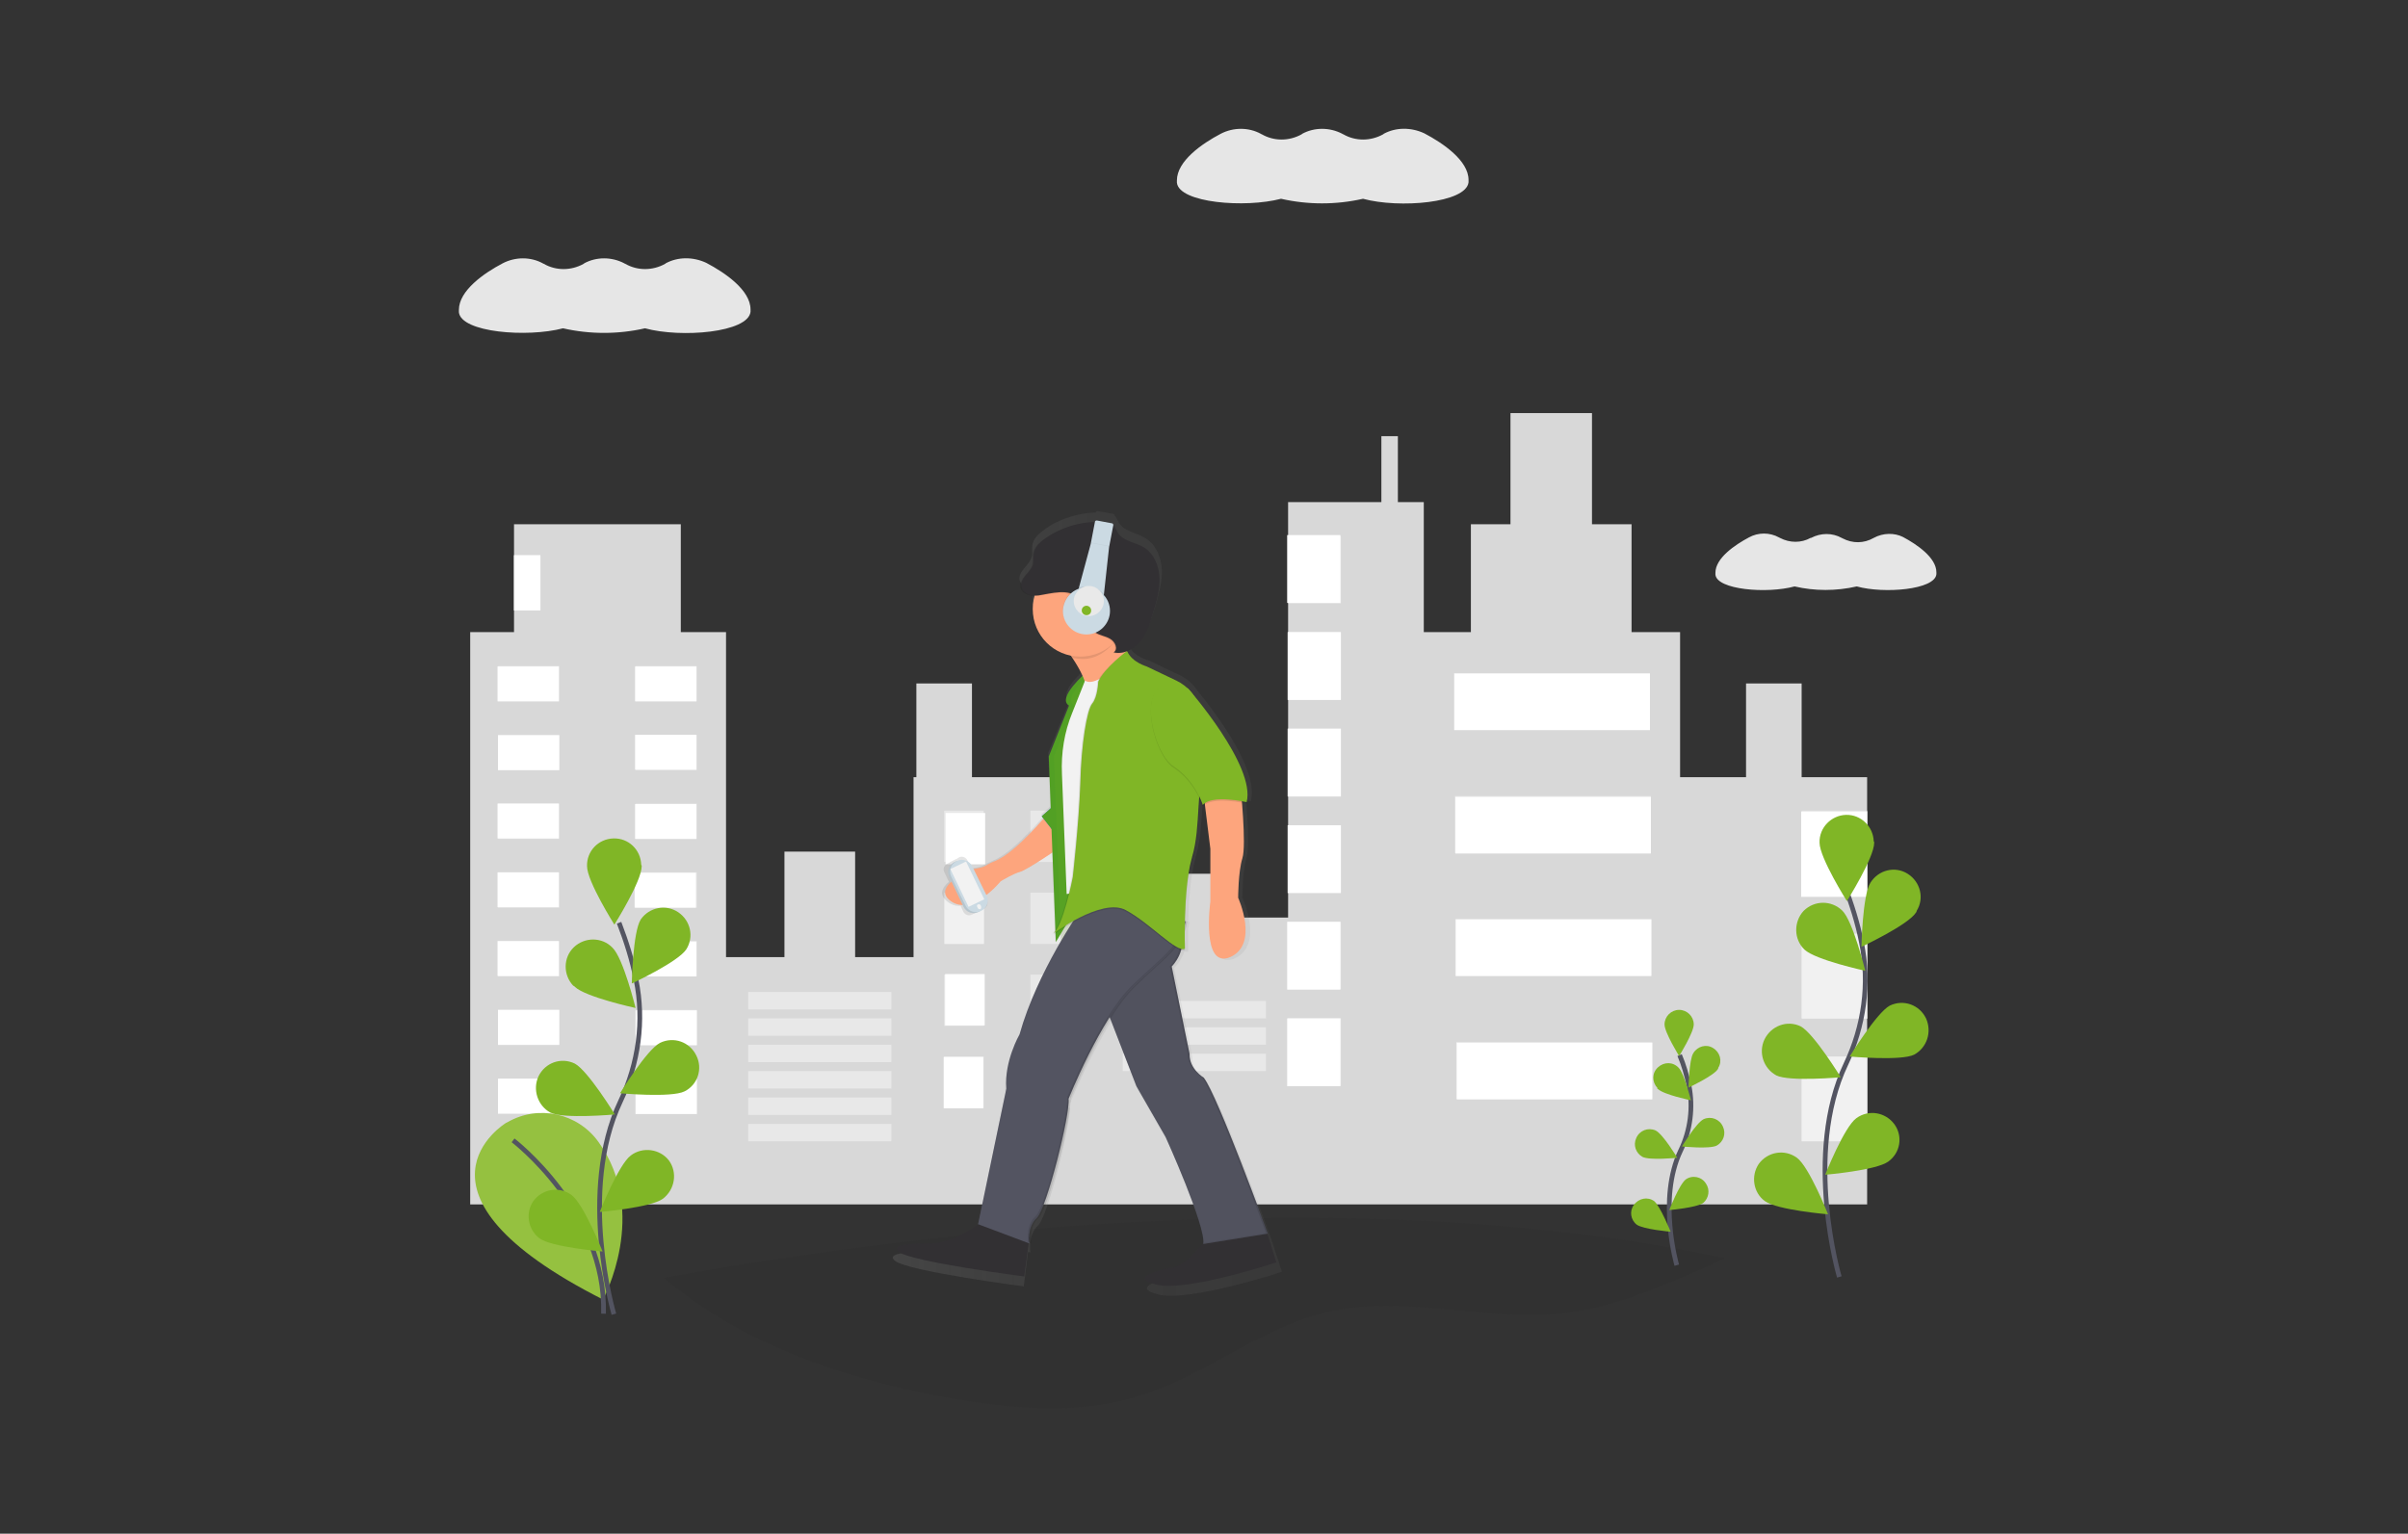 <?xml version="1.0" encoding="utf-8"?>
<!-- Generator: Adobe Illustrator 25.2.1, SVG Export Plug-In . SVG Version: 6.00 Build 0)  -->
<svg version="1.1" id="Vrstva_1" xmlns="http://www.w3.org/2000/svg" xmlns:xlink="http://www.w3.org/1999/xlink" x="0px" y="0px"
	 viewBox="0 0 511.1 325.6" style="enable-background:new 0 0 511.1 325.6;" xml:space="preserve">
<rect x="0" y="0" width="511.1" height="325.6" fill="#333333" stroke="none"/>
<polygon style="fill:#D8D8D8;" points="382.4,165 382.4,145.1 370.6,145.1 370.6,165 356.6,165 356.6,134.2 346.3,134.2 
	346.3,111.3 337.9,111.3 337.9,87.7 320.6,87.7 320.6,111.3 312.2,111.3 312.2,134.2 302.2,134.2 302.2,106.6 296.7,106.6 
	296.7,92.6 293.2,92.6 293.2,106.6 273.4,106.6 273.4,194.8 258.1,194.8 258.1,185.5 248.8,185.5 248.8,194.8 233.6,194.8 
	233.6,165 206.3,165 206.3,145.1 194.5,145.1 194.5,165 193.9,165 193.9,203.2 181.5,203.2 181.5,180.8 166.5,180.8 166.5,203.2 
	154.1,203.2 154.1,134.2 144.5,134.2 144.5,111.3 109.1,111.3 109.1,134.2 99.8,134.2 99.8,255.7 154.1,255.7 193.9,255.7 
	233.6,255.7 273.4,255.7 302.2,255.7 356.6,255.7 396.3,255.7 396.3,165 "/>
<rect x="200.7" y="172.6" style="fill:#FFFFFF;" width="8.4" height="10.9"/>
<rect x="200.5" y="189.5" style="opacity:0.4;fill:#FFFFFF;enable-background:new    ;" width="8.4" height="10.9"/>
<rect x="382.4" y="224.3" style="opacity:0.4;fill:#FFFFFF;enable-background:new    ;" width="14" height="18"/>
<rect x="382.4" y="198.3" style="opacity:0.4;fill:#FFFFFF;enable-background:new    ;" width="14" height="18"/>
<rect x="382.3" y="172.3" style="fill:#FFFFFF;" width="14" height="18.1"/>
<path style="fill:#E6E6E6;" d="M397.7,114.2L397.7,114.2c-2.1,1.2-4.5,1.2-6.6,0.1c-0.1,0-0.1-0.1-0.2-0.1c-2-1.1-4.4-1.1-6.5,0
	l-0.1,0c-2,1.1-4.4,1.1-6.5,0c-0.1,0-0.1-0.1-0.2-0.1c-2-1.1-4.4-1.1-6.4,0c-3,1.6-7.1,4.4-7.1,7.5c0,0.1,0,0.2,0,0.4
	c0.3,3.2,10.9,4.1,16.8,2.5c4.3,1,8.8,1,13.2,0c5.8,1.6,16.6,0.7,16.9-2.6c0-0.1,0-0.2,0-0.4c0-3.1-4.1-5.9-7.1-7.5
	C402.1,113.1,399.7,113.1,397.7,114.2z"/>
<path style="opacity:0.1;fill:#252223;enable-background:new    ;" d="M366.1,267.1c-2.2,1.1-4.5,2.1-6.8,3.1
	c-8.4,3.6-17,7.2-26.1,8.4c-17,2.3-34.6-3.9-51.3-0.1c-14,3.2-25.6,13.2-39.3,17.6c-6.4,2.1-13,2.9-19.7,2.9H222
	c-0.8,0-1.6,0-2.5-0.1c-6.8-0.3-13.6-1.3-20.2-2.5c-21-4-42.3-11.4-58.4-25.1C187.6,262.8,283.8,249.7,366.1,267.1z"/>
<rect x="134.9" y="141.4" style="opacity:0.4;fill:#FFFFFF;enable-background:new    ;" width="13" height="7.5"/>
<rect x="105.7" y="156" style="opacity:0.4;fill:#FFFFFF;enable-background:new    ;" width="13" height="7.5"/>
<rect x="134.9" y="156" style="opacity:0.4;fill:#FFFFFF;enable-background:new    ;" width="13" height="7.5"/>
<rect x="105.7" y="170.6" style="opacity:0.4;fill:#FFFFFF;enable-background:new    ;" width="13" height="7.5"/>
<rect x="134.9" y="170.6" style="opacity:0.4;fill:#FFFFFF;enable-background:new    ;" width="13" height="7.5"/>
<rect x="105.7" y="185.2" style="opacity:0.4;fill:#FFFFFF;enable-background:new    ;" width="13" height="7.5"/>
<rect x="134.9" y="185.2" style="opacity:0.4;fill:#FFFFFF;enable-background:new    ;" width="13" height="7.5"/>
<rect x="105.7" y="199.8" style="opacity:0.4;fill:#FFFFFF;enable-background:new    ;" width="13" height="7.5"/>
<rect x="134.9" y="199.8" style="opacity:0.4;fill:#FFFFFF;enable-background:new    ;" width="13" height="7.5"/>
<rect x="105.7" y="214.4" style="opacity:0.4;fill:#FFFFFF;enable-background:new    ;" width="13" height="7.5"/>
<rect x="134.9" y="214.4" style="opacity:0.4;fill:#FFFFFF;enable-background:new    ;" width="13" height="7.5"/>
<rect x="105.7" y="229" style="opacity:0.4;fill:#FFFFFF;enable-background:new    ;" width="13" height="7.5"/>
<rect x="134.9" y="229" style="opacity:0.4;fill:#FFFFFF;enable-background:new    ;" width="13" height="7.5"/>
<rect x="158.8" y="210.6" style="opacity:0.4;fill:#FFFFFF;enable-background:new    ;" width="30.4" height="3.7"/>
<rect x="158.8" y="216.2" style="opacity:0.4;fill:#FFFFFF;enable-background:new    ;" width="30.4" height="3.7"/>
<rect x="158.8" y="221.8" style="opacity:0.4;fill:#FFFFFF;enable-background:new    ;" width="30.4" height="3.7"/>
<rect x="238.3" y="212.5" style="opacity:0.4;fill:#FFFFFF;enable-background:new    ;" width="30.4" height="3.7"/>
<rect x="238.3" y="218.1" style="opacity:0.4;fill:#FFFFFF;enable-background:new    ;" width="30.4" height="3.7"/>
<rect x="238.3" y="223.7" style="opacity:0.4;fill:#FFFFFF;enable-background:new    ;" width="30.4" height="3.7"/>
<rect x="158.8" y="227.4" style="opacity:0.4;fill:#FFFFFF;enable-background:new    ;" width="30.4" height="3.7"/>
<rect x="158.8" y="233" style="opacity:0.4;fill:#FFFFFF;enable-background:new    ;" width="30.4" height="3.7"/>
<rect x="158.8" y="238.6" style="opacity:0.4;fill:#FFFFFF;enable-background:new    ;" width="30.4" height="3.7"/>
<rect x="200.4" y="172.1" style="opacity:0.4;fill:#FFFFFF;enable-background:new    ;" width="8.4" height="10.9"/>
<rect x="218.7" y="172.1" style="opacity:0.4;fill:#FFFFFF;enable-background:new    ;" width="8.4" height="10.9"/>
<rect x="218.7" y="189.5" style="opacity:0.4;fill:#FFFFFF;enable-background:new    ;" width="8.4" height="10.9"/>
<rect x="200.4" y="206.9" style="opacity:0.4;fill:#FFFFFF;enable-background:new    ;" width="8.4" height="10.9"/>
<rect x="218.7" y="206.9" style="opacity:0.4;fill:#FFFFFF;enable-background:new    ;" width="8.4" height="10.9"/>
<rect x="200.4" y="224.3" style="opacity:0.4;fill:#FFFFFF;enable-background:new    ;" width="8.4" height="10.9"/>
<rect x="218.7" y="224.3" style="opacity:0.4;fill:#FFFFFF;enable-background:new    ;" width="8.4" height="10.9"/>
<rect x="200.4" y="189.5" style="opacity:0.4;fill:#FFFFFF;enable-background:new    ;" width="8.4" height="10.9"/>
<rect x="273.4" y="113.8" style="opacity:0.4;fill:#FFFFFF;enable-background:new    ;" width="11.2" height="14.3"/>
<rect x="273.4" y="134.2" style="opacity:0.4;fill:#FFFFFF;enable-background:new    ;" width="11.2" height="14.3"/>
<rect x="273.4" y="154.7" style="opacity:0.4;fill:#FFFFFF;enable-background:new    ;" width="11.2" height="14.3"/>
<rect x="273.4" y="175.2" style="opacity:0.4;fill:#FFFFFF;enable-background:new    ;" width="11.2" height="14.3"/>
<rect x="273.4" y="195.7" style="opacity:0.4;fill:#FFFFFF;enable-background:new    ;" width="11.2" height="14.3"/>
<rect x="273.4" y="216.2" style="opacity:0.4;fill:#FFFFFF;enable-background:new    ;" width="11.2" height="14.3"/>
<rect x="308.6" y="142.9" style="opacity:0.4;fill:#FFFFFF;enable-background:new    ;" width="41.6" height="12.1"/>
<rect x="308.8" y="169" style="opacity:0.4;fill:#FFFFFF;enable-background:new    ;" width="41.6" height="12.1"/>
<rect x="308.9" y="195.1" style="opacity:0.4;fill:#FFFFFF;enable-background:new    ;" width="41.6" height="12.1"/>
<rect x="309.1" y="221.2" style="opacity:0.4;fill:#FFFFFF;enable-background:new    ;" width="41.6" height="12.1"/>
<rect x="109.1" y="117.8" style="opacity:0.4;fill:#FFFFFF;enable-background:new    ;" width="5.6" height="11.8"/>
<g>
	<rect x="382.4" y="172.1" style="opacity:0.4;fill:#FFFFFF;enable-background:new    ;" width="14" height="18"/>
	<rect x="382.4" y="198.2" style="opacity:0.4;fill:#FFFFFF;enable-background:new    ;" width="14" height="18"/>
	<rect x="382.4" y="224.3" style="opacity:0.4;fill:#FFFFFF;enable-background:new    ;" width="14" height="18"/>
	<path style="fill:none;stroke:#535461;stroke-miterlimit:10;" d="M390.4,271.1c0,0-7.7-26,1.4-45.2c3.8-8,5.1-17.1,3.3-25.8
		c-0.8-4.1-2.1-8.2-3.6-12.1"/>
	<path style="fill:#80B626;" d="M397.8,178.9c0,3.2-5.8,12.4-5.8,12.4s-5.8-9.2-5.8-12.4c-0.1-3.2,2.5-5.8,5.6-5.9
		c3.2-0.1,5.8,2.5,5.9,5.6C397.8,178.7,397.8,178.8,397.8,178.9L397.8,178.9z"/>
	<path style="fill:#80B626;" d="M406.7,193.7c-1.7,2.7-11.6,7.3-11.6,7.3s0.2-10.9,1.9-13.6c1.7-2.7,5.2-3.6,7.9-1.9
		c2.7,1.7,3.6,5.2,1.9,7.9C406.8,193.5,406.8,193.6,406.7,193.7L406.7,193.7z"/>
	<path style="fill:#80B626;" d="M406.3,223.9c-2.8,1.4-13.7,0.4-13.7,0.4s5.7-9.3,8.5-10.8c2.9-1.4,6.3-0.2,7.7,2.7
		C410.1,219.1,409,222.4,406.3,223.9L406.3,223.9z"/>
	<path style="fill:#80B626;" d="M400.8,246.6c-2.6,1.9-13.4,2.8-13.4,2.8s4-10.1,6.6-12c2.6-1.9,6.2-1.3,8.1,1.3
		C403.9,241.2,403.4,244.7,400.8,246.6z"/>
	<path style="fill:#80B626;" d="M383,201.6c2.3,2.2,12.9,4.5,12.9,4.5s-2.6-10.6-4.9-12.8c-2.3-2.2-5.9-2.2-8.2,0.1
		C380.7,195.7,380.7,199.4,383,201.6z"/>
	<path style="fill:#80B626;" d="M377,228.3c2.8,1.4,13.7,0.4,13.7,0.4s-5.7-9.3-8.5-10.8c-2.9-1.4-6.3-0.1-7.7,2.8
		C373.2,223.5,374.3,226.8,377,228.3z"/>
	<path style="fill:#80B626;" d="M374.6,255c2.6,1.9,13.4,2.8,13.4,2.8s-4-10.1-6.6-12c-2.6-1.9-6.2-1.3-8.1,1.3
		C371.6,249.6,372.1,253.2,374.6,255z"/>
	<path style="fill:none;stroke:#535461;stroke-miterlimit:10;" d="M355.9,268.6c0,0-4.1-14,0.8-24.3c2.1-4.3,2.7-9.2,1.8-13.8
		c-0.5-2.2-1.1-4.4-2-6.5"/>
	<path style="fill:#80B626;" d="M359.5,217.5c0,1.7-3.1,6.7-3.1,6.7s-3.1-5-3.1-6.7c0-1.7,1.4-3.1,3.1-3.1
		C358.1,214.4,359.5,215.8,359.5,217.5z"/>
	<path style="fill:#80B626;" d="M364.6,227c-0.9,1.4-6.2,3.9-6.2,3.9s0.1-5.9,1-7.3c0.9-1.5,2.8-2,4.2-1.1c1.5,0.9,2,2.8,1.1,4.2
		C364.7,226.8,364.7,226.9,364.6,227z"/>
	<path style="fill:#80B626;" d="M364.4,243.2c-1.5,0.8-7.4,0.2-7.4,0.2s3-5,4.6-5.8c1.6-0.7,3.4,0,4.1,1.6
		C366.4,240.7,365.8,242.4,364.4,243.2L364.4,243.2z"/>
	<path style="fill:#80B626;" d="M361.5,255.4c-1.4,1-7.2,1.5-7.2,1.5s2.1-5.4,3.5-6.5c1.4-1,3.4-0.6,4.3,0.9
		C363,252.6,362.7,254.4,361.5,255.4z"/>
	<path style="fill:#80B626;" d="M351.9,231.2c1.2,1.2,7,2.4,7,2.4s-1.4-5.7-2.6-6.9c-1.2-1.3-3.1-1.3-4.4-0.1
		c-1.3,1.2-1.3,3.1-0.1,4.4C351.7,231.1,351.8,231.2,351.9,231.2L351.9,231.2z"/>
	<path style="fill:#80B626;" d="M348.6,245.6c1.5,0.8,7.4,0.2,7.4,0.2s-3-5-4.6-5.8c-1.6-0.7-3.4,0-4.1,1.6
		C346.6,243.1,347.2,244.8,348.6,245.6L348.6,245.6z"/>
	<path style="fill:#80B626;" d="M347.4,260c1.4,1,7.2,1.5,7.2,1.5s-2.2-5.4-3.5-6.5c-1.4-1-3.3-0.6-4.3,0.8
		C345.8,257.1,346.1,259,347.4,260z"/>
</g>
<linearGradient id="SVGID_1_" gradientUnits="userSpaceOnUse" x1="-709.55" y1="1135.814" x2="-626.86" y2="1135.814" gradientTransform="matrix(1 0 0 -1 898.825 1327.547)">
	<stop  offset="0" style="stop-color:#808080;stop-opacity:0.25"/>
	<stop  offset="0.54" style="stop-color:#808080;stop-opacity:0.12"/>
	<stop  offset="1" style="stop-color:#808080;stop-opacity:0.1"/>
</linearGradient>
<path style="fill:url(#SVGID_1_);" d="M270,263.6L270,263.6c0.1,0-10.8-29.9-13.9-34c0,0-3.2-1.9-3-5.1l-3.9-19c0,0,0.1-0.1,0.2-0.2
	l0.1-0.1l0.1-0.1c0.5-0.6,1-1.3,1.3-2l0.1-0.1c0.1-0.3,0.3-0.7,0.4-1c0.3,0.1,0.6,0.1,0.8,0c0,0,0-0.1,0-0.3l0,0c0,0,0-1.1,0-2.9
	c0-0.5,0-1,0-1.6c0.1-0.4,0.2-0.9,0.3-1.4l-0.2-0.1v-0.1l-0.1-0.1c0.1-4.2,0.5-9.5,1.5-13.2c0-0.1,0.1-0.3,0.1-0.4
	c1.2-4,1.2-8.8,1.6-12.9c0.2,0.5,0.4,1,0.6,1.6c0.2-0.2,0.3-0.3,0.5-0.4l1.2,9.7v11.5c0,0-2,14.8,4.3,12.1
	c6.4-2.8,1.7-12.9,1.7-12.9s0-5.7,0.9-8.6c0.6-1.9,0.2-8.1-0.1-12.1c0.6,0.1,1,0.2,1,0.2c0.1-0.6,0.2-1.2,0.2-1.8
	c0.1-6.7-8.1-17.5-11.5-21.6c-1-1.5-2.3-2.7-3.9-3.4l-6.5-3.1c0,0-3.1-0.7-4.2-3.1c0,0,0-0.1,0-0.1c0.1-0.1,0.3-0.1,0.4-0.2
	c1-0.5,1.9-1.2,2.5-2c1.4-1.7,2-3.9,2.7-6.1c0.7-2.5,1.5-5.1,1.4-7.7c-0.1-2.6-1.2-5.3-3.4-6.7c-1.9-1.2-4.5-1.4-5.7-3.3
	c-0.3-0.5-0.5-1.1-0.9-1.5c0-0.2-0.1-0.3-0.3-0.4l-3.3-0.6c-0.2,0-0.4,0.1-0.4,0.3c0,0,0,0,0,0v0c-2.9,0.1-5.8,0.8-8.4,2.1
	c-0.9,0.4-1.8,1-2.6,1.6c-1.2,0.8-2.4,2-2.5,3.4c-0.1,0.7,0.1,1.5-0.1,2.2c-0.4,1.9-2.9,3.1-2.6,5c0.3,1.3,1.7,1.8,3.1,1.9
	c-1.5,5.5,1.7,11.2,7.2,12.7c0.2,0.1,0.5,0.1,0.7,0.2c1,1.4,1.9,2.9,2.6,4.4c-1.7,1.6-5.2,5.3-3,6.5l-4.5,11l0.4,11.4l-1.9,1.7
	l0.4,0.5c-2.1,2.5-7,7.8-10.6,9.3c-0.5,0.2-1,0.5-1.5,0.7c-0.7,0.4-1.4,0.7-2.1,0.8c-0.3,0-0.7,0.1-1,0.2l-0.9-1.8
	c-0.3-0.6-1.1-0.9-1.7-0.6c0,0,0,0,0,0l-0.5,0.3l0,0l-1.2,0.6l-0.5,0.3l0,0l-0.4,0.2c-0.6,0.3-0.9,1.1-0.6,1.7l1,2.1
	c-1.5,1.3-2.2,2.8-0.2,4.3c0.8,0.6,1.7,0.9,2.7,0.8l0.6,1.3c0.3,0.6,1.1,0.9,1.7,0.6c0,0,0,0,0,0l0.9-0.4l1.8-0.9
	c0.6-0.3,0.9-1.1,0.6-1.7c0,0,0,0,0,0l-0.5-1.1c1.2-0.9,2.2-1.9,3.2-3c0,0,2.7-1.7,4.2-2c1-0.2,4.7-2.6,6.9-4.1l0.6,16.8
	c-0.1,0.2-0.3,0.4-0.5,0.6l0.5-0.4v0.1c-0.1,0.1-0.1,0.2-0.2,0.2l0.2-0.2v0.2c-0.1,0.1-0.1,0.2-0.2,0.2l0.2-0.2l0.1,1.8l1.1-1.8
	l0.1,1.8l0.3-0.4c-3.1,5.2-7.1,12.9-9.2,20.6c0,0-3.3,5.8-2.9,11.8l-6.1,29.5l0.1,0c-2,1.4-6.2,4.1-10.3,4.2c0,0-9.9-0.3-7.1,1.9
	c2.8,2.2,27.3,5.4,27.3,5.4l0.9-7.3l0.2,0.1c0,0,0,0,0-0.1l0.3,0.1c0,0-0.6-3.7,1.6-5.7c2.2-2,7.3-22.7,6.8-25.9
	c0,0,3.9-9.7,8.8-17.5l5.7,14.8l6.4,11c0,0,8.5,18.9,8.2,23.1c-1.8,2.2-5,5.6-7.4,5.5c0,0-9.7,1.9-3,3.6c6.7,1.7,26.3-4.8,26.3-4.8
	L270,263.6z M227.5,196L227.5,196c-0.3,0.4-0.6,1-0.9,1.5L227.5,196z"/>
<linearGradient id="SVGID_2_" gradientUnits="userSpaceOnUse" x1="-675.957" y1="1129.142" x2="-675.587" y2="1129.142" gradientTransform="matrix(1 0 0 -1 898.825 1327.547)">
	<stop  offset="0" style="stop-color:#808080;stop-opacity:0.25"/>
	<stop  offset="0.54" style="stop-color:#808080;stop-opacity:0.12"/>
	<stop  offset="1" style="stop-color:#808080;stop-opacity:0.1"/>
</linearGradient>
<path style="fill:url(#SVGID_2_);" d="M223.2,198.3c-0.2,0.2-0.4,0.3-0.4,0.3C223,198.5,223.1,198.4,223.2,198.3z"/>
<linearGradient id="SVGID_3_" gradientUnits="userSpaceOnUse" x1="-675.668" y1="1128.85" x2="-675.296" y2="1128.85" gradientTransform="matrix(1 0 0 -1 898.825 1327.547)">
	<stop  offset="0" style="stop-color:#808080;stop-opacity:0.25"/>
	<stop  offset="0.54" style="stop-color:#808080;stop-opacity:0.12"/>
	<stop  offset="1" style="stop-color:#808080;stop-opacity:0.1"/>
</linearGradient>
<path style="fill:url(#SVGID_3_);" d="M223.5,198.6c-0.2,0.2-0.4,0.3-0.4,0.3C223.3,198.8,223.4,198.7,223.5,198.6z"/>
<linearGradient id="SVGID_4_" gradientUnits="userSpaceOnUse" x1="-675.668" y1="1129.142" x2="-675.296" y2="1129.142" gradientTransform="matrix(1 0 0 -1 898.825 1327.547)">
	<stop  offset="0" style="stop-color:#808080;stop-opacity:0.25"/>
	<stop  offset="0.54" style="stop-color:#808080;stop-opacity:0.12"/>
	<stop  offset="1" style="stop-color:#808080;stop-opacity:0.1"/>
</linearGradient>
<path style="fill:url(#SVGID_4_);" d="M223.5,198.3c-0.2,0.2-0.4,0.3-0.4,0.3C223.3,198.5,223.4,198.4,223.5,198.3z"/>
<path style="fill:#323033;" d="M256.8,262.1c0,0-5.1,7.2-8.5,7.1c0,0-9.5,1.8-3,3.5c6.5,1.7,25.6-4.7,25.6-4.7l-2.3-7.4L256.8,262.1
	z"/>
<path style="fill:#535461;" d="M234,212l7.2,18.6l6.2,10.8c0,0,8.6,19,8,22.7l13.7-2.2c0,0-10.6-29.2-13.6-33.1c0,0-3.1-1.8-3-5
	l-3.8-18.6c0,0,3.7-3.6,1.6-8.1c-0.1-0.2-0.2-0.5-0.4-0.7c-2.9-4.8-13.6-2.1-13.6-2.1L234,212z"/>
<path style="opacity:3.000000e-02;enable-background:new    ;" d="M234,212l7.2,18.6l6.2,10.8c0,0,8.6,19,8,22.7l13.7-2.2
	c0,0-10.6-29.2-13.6-33.1c0,0-3.1-1.8-3-5l-3.8-18.6c0,0,3.7-3.6,1.6-8.1c-0.1-0.2-0.2-0.5-0.4-0.7c-2.9-4.8-13.6-2.1-13.6-2.1
	L234,212z"/>
<g style="opacity:0.1;">
	<path d="M255.5,228.7c0,0-3.1-1.8-3-5l-3.8-18.6c0,0,3.7-3.6,1.6-8.1c-0.1-0.2-0.2-0.5-0.4-0.7c-1.4-2.3-4.6-2.9-7.6-2.9
		c2.9,0,5.8,0.6,7.2,2.9c0.1,0.2,0.3,0.5,0.4,0.7c2.1,4.5-1.6,8.1-1.6,8.1l3.8,18.6c-0.1,3.1,3,5,3,5c3,4,13.6,33.1,13.6,33.1
		l-13.2,2.1c0,0,0,0,0,0.1l13.7-2.2C269.1,261.8,258.5,232.6,255.5,228.7z"/>
</g>
<path style="fill:#323033;" d="M208.9,259c0,0-5.7,4.8-11.2,5c0,0-9.6-0.3-6.9,1.8c2.7,2.1,26.6,5.2,26.6,5.2l1.1-8.3L208.9,259z"/>
<g style="opacity:0.1;">
	<path d="M229.7,193.1c0,0-9.3,13.2-13,26.5c0,0-3.3,5.7-2.8,11.5l-5.9,28.8l10.9,4.1c0,0-0.6-3.5,1.6-5.5c2.1-2,7.1-22.1,6.7-25.2
		c0,0,6.8-17,13.6-23.7c6.8-6.7,10.2-8.2,11.2-13.9C251.8,195.6,235.8,187.9,229.7,193.1z"/>
</g>
<path style="fill:#535461;" d="M229.4,193.1c0,0-9.3,13.2-13,26.5c0,0-3.3,5.7-2.8,11.5l-6,28.8l10.9,4.1c0,0-0.6-3.5,1.6-5.5
	c2.1-2,7.1-22.1,6.7-25.2c0,0,6.8-17,13.6-23.7c6.8-6.7,10.2-8.2,11.2-13.9C251.5,195.6,235.5,187.9,229.4,193.1z"/>
<g style="opacity:0.1;">
	<path d="M235.5,191.2c7,0.1,15.8,4.3,15.8,4.3c-1,5.7-4.4,7.3-11.2,13.9c-6.8,6.7-13.6,23.6-13.6,23.6c0.4,3.1-4.5,23.2-6.7,25.2
		c-1.9,1.7-1.7,4.6-1.6,5.4l0.4,0.2c0,0-0.6-3.5,1.6-5.5c2.1-2,7.1-22.1,6.7-25.2c0,0,6.8-17,13.6-23.7c6.8-6.7,10.2-8.2,11.2-13.9
		C251.7,195.5,242.6,191.1,235.5,191.2z"/>
</g>
<path style="fill:#FDA57D;" d="M222.5,172.6c0,0-6.8,8.4-11.3,10.2c-0.5,0.2-1,0.4-1.5,0.7c-0.6,0.4-1.3,0.7-2.1,0.8
	c-0.5,0.1-1.1,0.2-1.6,0.4c-2.4,1.1-7.8,4-4.2,6.6c4.5,3.3,10.6-4.2,10.6-4.2s2.6-1.6,4.1-2c1.5-0.4,8.5-5.2,8.5-5.2L222.5,172.6z"
	/>
<polygon style="fill:#4D8AF0;" points="223.8,170.9 221.1,173.3 225,178.3 "/>
<g>
	<g>
		<polygon style="fill:#52A024;" points="223.8,170.9 221.1,173.3 225,178.3 		"/>
	</g>
</g>
<path style="fill:#52A024;" d="M230.6,142.7c0,0-6.4,5.5-3.7,7.1l-4.3,10.8l1.5,39.4l6.1-10.2l-4.2-22.1c0,0-1.2-13.2,2.2-16.3
	l3.3-6.5L230.6,142.7z"/>
<g style="opacity:0.1;">
	<path style="fill:#80B626;" d="M231.7,142.7c0,0-6.4,5.5-3.7,7.1l-4.3,10.8l1.5,39.4l6.1-10.2l-4.2-22.1c0,0-1.2-13.2,2.2-16.3
		l3.3-6.5L231.7,142.7z"/>
</g>
<path style="fill:#FDA57D;" d="M225.6,136.9c0,0,5.2,6.4,5.1,10.1c-0.1,3.7,9.9-6.4,9.9-6.4s-3.8-4.7-2.8-9.6
	C238.8,126,225.6,136.9,225.6,136.9z"/>
<path style="fill:#FDA57D;" d="M255.5,168.9l1.4,11.3v11.2c0,0-2,14.4,4.2,11.8c6.2-2.7,1.7-12.6,1.7-12.6s0-5.5,0.9-8.4
	c0.9-2.8-0.4-15.3-0.4-15.3L255.5,168.9z"/>
<path style="fill:#F2F2F2;" d="M236.1,142.1c0,0-3.8,3.7-5.8,2.4l-2.7,6.8c-1.7,4.1-2.4,8.6-2.2,13l1,25.5l4.2-0.6l1.4-24.2
	l2.1-14.7L236.1,142.1z"/>
<g style="opacity:0.1;">
	<path d="M239.3,138.3c0,0-5,3.5-6.4,6.4c0,0-0.1,3.3-1.3,4.7c-1.1,1.4-2.3,8.5-2.5,17c-0.3,8.5-1.6,19.8-1.6,19.8s-2.1,11-4.4,12.2
		c0,0,10.5-7.9,15.6-5.2c5.1,2.7,10.9,9.2,12.6,8.2c0,0-0.4-12.4,1.5-19c0-0.1,0.1-0.2,0.1-0.4c2-6.5,0.7-15.4,3-19.3
		c0,0,0-6.9-1.3-12.1c-0.7-2.7-2.5-4.9-5-6.1l-6.3-3C243.2,141.4,239.8,140.9,239.3,138.3z"/>
</g>
<g style="opacity:0.1;">
	<path d="M239.3,138.3c0,0-4.7,3.8-6.2,6.7c0,0-0.1,3.3-1.3,4.7c-1.1,1.4-2.3,8.5-2.5,17c-0.3,8.5-1.6,19.8-1.6,19.8
		s-2.1,11-4.4,12.2c0,0,10.5-7.9,15.6-5.2c5.1,2.7,10.9,9.2,12.6,8.2c0,0-0.4-12.4,1.5-19c0-0.1,0.1-0.2,0.1-0.4
		c2-6.5,0.7-15.4,3-19.3c0,0,0-6.9-1.3-12.1c-0.7-2.7-2.5-4.9-5-6.1l-6.3-3C243.5,141.7,239.8,140.9,239.3,138.3z"/>
</g>
<path style="fill:#80B626;" d="M239.2,138.2c0,0-4.7,3.5-6.1,6.5c0,0-0.1,3.3-1.3,4.7c-1.1,1.4-2.3,8.5-2.5,17
	c-0.3,8.5-1.6,19.8-1.6,19.8s-2.1,11-4.4,12.2c0,0,10.5-7.9,15.6-5.2c5.1,2.7,10.9,9.2,12.6,8.2c0,0-0.4-12.4,1.4-19
	c0-0.1,0.1-0.2,0.1-0.4c2-6.5,0.7-15.4,3-19.3c0,0,0-6.9-1.3-12.1c-0.7-2.7-2.5-4.9-5-6.1l-6.3-3
	C243.5,141.5,240.3,140.7,239.2,138.2z"/>
<g style="opacity:0.1;">
	<path d="M252.2,146.5c0,0,14.4,16.4,12.4,24.1c0,0-7.4-1.7-9.3,0.6c0,0-1.6-5.2-6.2-8.2C244.3,160,240,140.9,252.2,146.5z"/>
</g>
<path style="fill:#80B626;" d="M252.2,146.2c0,0,14.4,16.4,12.4,24.1c0,0-7.4-1.7-9.3,0.6c0,0-1.6-5.2-6.2-8.2
	C244.3,159.7,240,140.7,252.2,146.2z"/>
<g style="opacity:0.1;">
	<path d="M238.1,134.1c-0.2-1.1,0-1.2,0.2-2.5c1-5-12.2,5.9-12.2,5.9s0.7,0.9,1.6,2.2c0.7,0.1,1.4,0.2,2,0.2
		C233.5,140,236.4,137,238.1,134.1z"/>
</g>
<path style="fill:#FDA57D;" d="M229.3,119.2c5.6,0,10.1,4.5,10.1,10.1c0,5.6-4.5,10.1-10.1,10.1c-5.6,0-10.1-4.5-10.1-10.1
	C219.2,123.7,223.7,119.2,229.3,119.2z"/>
<g style="opacity:0.1;">
	<path d="M220.3,126.5c-1.5,0.2-3.4-0.3-3.7-1.8c-0.4-1.9,2.1-3.1,2.5-4.9c0.1-0.7,0-1.4,0.1-2.1c0.2-1.4,1.3-2.5,2.5-3.3
		c3.7-2.6,8.2-3.8,12.7-3.4c0.6,0,1.1,0.2,1.6,0.5c0.5,0.4,0.7,1.1,1,1.6c1.1,1.9,3.7,2.1,5.6,3.2c2.2,1.4,3.2,4,3.3,6.5
		c0.1,2.5-0.6,5-1.4,7.5c-0.6,2.1-1.2,4.2-2.6,5.9c-1.4,1.7-3.6,2.9-5.7,2.4c1-0.7,0.3-2.3-0.8-2.9c-1-0.6-2.3-0.7-3.2-1.4
		c-0.9-0.8-1.2-2.1-1.5-3.2c-0.4-1.5-0.9-3-2-4C226.6,125,222.8,126.2,220.3,126.5z"/>
</g>
<path style="fill:#323033;" d="M220.5,126.4c-1.5,0.2-3.4-0.3-3.7-1.8c-0.4-1.9,2.1-3.1,2.5-4.9c0.1-0.7,0-1.4,0.1-2.1
	c0.2-1.4,1.3-2.5,2.5-3.3c3.7-2.6,8.2-3.8,12.7-3.4c0.6,0,1.1,0.2,1.6,0.5c0.5,0.4,0.7,1.1,1,1.6c1.1,1.9,3.7,2.1,5.6,3.2
	c2.2,1.4,3.2,4,3.3,6.5c0.1,2.5-0.6,5-1.4,7.5c-0.6,2.1-1.2,4.2-2.6,5.9c-1.4,1.7-3.6,2.9-5.7,2.4c1-0.7,0.3-2.3-0.8-2.9
	c-1-0.6-2.3-0.7-3.2-1.4c-0.9-0.8-1.2-2.1-1.5-3.2c-0.4-1.5-0.9-3-2-4C226.9,124.8,223.1,126,220.5,126.4z"/>
<path style="fill:#CBDAE3;" d="M235.4,116.2l0.9-4.7c0-0.2-0.1-0.4-0.3-0.4c0,0,0,0,0,0l-3.2-0.6c-0.2,0-0.4,0.1-0.4,0.3
	c0,0,0,0,0,0l-0.9,4.7l-3.1,11.5l5.7,1.1L235.4,116.2z"/>
<g style="opacity:0.1;">
	<path d="M230.6,124.5c2.7,0,5,2.2,5,5c0,2.7-2.2,5-5,5c-2.7,0-5-2.2-5-5C225.7,126.7,227.9,124.5,230.6,124.5z"/>
</g>
<path style="fill:#CBDAE3;" d="M230.6,124.7c2.7,0,5,2.2,5,5c0,2.7-2.2,5-5,5c-2.7,0-5-2.2-5-5C225.7,126.9,227.9,124.7,230.6,124.7
	z"/>
<path style="fill:#E9E9E9;" d="M231.1,124.4c1.8,0,3.2,1.5,3.2,3.2c0,1.8-1.5,3.2-3.2,3.2c-1.8,0-3.2-1.5-3.2-3.2
	C227.9,125.9,229.4,124.4,231.1,124.4z"/>
<path style="fill:#80B626;" d="M230.6,128.6c0.5,0,1,0.4,1,1s-0.4,1-1,1c-0.5,0-1-0.4-1-1S230.1,128.6,230.6,128.6z"/>
<rect x="233.4" y="113.5" transform="matrix(0.192 -0.981 0.981 0.192 75.429 322.457)" style="opacity:5.000000e-02;enable-background:new    ;" width="0.1" height="4"/>
<path style="fill:#CBDAE3;" d="M202.6,183L202.6,183c1.2-0.6,2.6-0.1,3.2,1.1l3,6.3c0.6,1.2,0.1,2.6-1.1,3.2l0,0
	c-1.2,0.6-2.6,0.1-3.2-1.1l-3-6.3C200.9,185,201.4,183.6,202.6,183z"/>
<g style="opacity:0.1;">
	<path d="M202.6,183L202.6,183c1.2-0.6,2.6-0.1,3.2,1.1l3,6.3c0.6,1.2,0.1,2.6-1.1,3.2l0,0c-1.2,0.6-2.6,0.1-3.2-1.1l-3-6.3
		C200.9,185,201.4,183.6,202.6,183z"/>
</g>
<path style="fill:#CBDAE3;" d="M203.1,182.8L203.1,182.8c1.2-0.6,2.7-0.1,3.3,1.2l3,6.1c0.6,1.2,0.1,2.7-1.2,3.3l0,0
	c-1.2,0.6-2.7,0.1-3.3-1.2l-3-6.1C201.3,184.9,201.8,183.4,203.1,182.8z"/>
<rect x="203.5" y="183.1" transform="matrix(0.901 -0.434 0.434 0.901 -61.104 107.853)" style="fill:#F2F2F2;" width="3.7" height="8.9"/>
<path style="fill:#F2F2F2;" d="M207.6,192c0.2-0.1,0.5,0,0.6,0.3c0.1,0.3,0.1,0.6-0.1,0.7c-0.2,0.1-0.5,0-0.6-0.3
	C207.3,192.4,207.3,192.1,207.6,192z"/>
<path style="fill:#E6E6E6;" d="M141.3,55.9l-0.1,0.1c-2.7,1.5-5.9,1.5-8.5,0c-0.1,0-0.2-0.1-0.2-0.1c-2.7-1.4-5.9-1.4-8.5,0
	l-0.1,0.1c-2.7,1.5-5.9,1.5-8.5,0c-0.1,0-0.2-0.1-0.2-0.1c-2.6-1.4-5.8-1.4-8.5,0c-4,2.1-9.3,5.8-9.3,9.9c0,0.2,0,0.3,0,0.5
	c0.5,4.3,14.5,5.4,22.1,3.4c5.7,1.3,11.7,1.3,17.4,0c7.7,2.1,21.9,0.9,22.4-3.5c0-0.2,0-0.3,0-0.5c0-4.1-5.4-7.8-9.4-9.9
	C147.1,54.5,143.9,54.5,141.3,55.9z"/>
<path style="fill:#E6E6E6;" d="M293.7,28.4l-0.1,0.1c-2.7,1.5-5.9,1.5-8.5,0c-0.1,0-0.2-0.1-0.2-0.1c-2.7-1.4-5.9-1.4-8.5,0
	l-0.1,0.1c-2.7,1.5-5.9,1.5-8.5,0c-0.1,0-0.2-0.1-0.2-0.1c-2.6-1.4-5.8-1.4-8.5,0c-4,2.1-9.3,5.8-9.3,9.9c0,0.2,0,0.3,0,0.5
	c0.5,4.3,14.5,5.4,22.1,3.4c5.7,1.3,11.7,1.3,17.4,0c7.7,2.1,21.9,0.9,22.4-3.5c0-0.2,0-0.3,0-0.5c0-4.1-5.4-7.8-9.4-9.9
	C299.5,27,296.3,27,293.7,28.4z"/>
<rect x="105.7" y="141.4" style="opacity:0.4;fill:#FFFFFF;enable-background:new    ;" width="13" height="7.5"/>
<rect x="308.7" y="143" style="fill:#FFFFFF;" width="41.5" height="12"/>
<rect x="308.9" y="169.2" style="fill:#FFFFFF;" width="41.5" height="12"/>
<rect x="309" y="195.2" style="fill:#FFFFFF;" width="41.5" height="12"/>
<rect x="309.2" y="221.4" style="fill:#FFFFFF;" width="41.5" height="12"/>
<rect x="105.6" y="141.5" style="fill:#FFFFFF;" width="13" height="7.4"/>
<rect x="134.8" y="141.5" style="fill:#FFFFFF;" width="13" height="7.4"/>
<rect x="105.7" y="156.1" style="fill:#FFFFFF;" width="13" height="7.4"/>
<rect x="134.8" y="156" style="fill:#FFFFFF;" width="13" height="7.4"/>
<rect x="105.6" y="170.6" style="fill:#FFFFFF;" width="13" height="7.4"/>
<rect x="134.8" y="170.7" style="fill:#FFFFFF;" width="13" height="7.4"/>
<rect x="105.6" y="185.2" style="fill:#FFFFFF;" width="13" height="7.4"/>
<rect x="134.7" y="185.3" style="fill:#FFFFFF;" width="13" height="7.4"/>
<rect x="105.6" y="199.8" style="fill:#FFFFFF;" width="13" height="7.4"/>
<rect x="134.8" y="199.9" style="fill:#FFFFFF;" width="13" height="7.4"/>
<rect x="105.7" y="214.4" style="fill:#FFFFFF;" width="13" height="7.4"/>
<rect x="134.9" y="214.5" style="fill:#FFFFFF;" width="13" height="7.4"/>
<rect x="105.7" y="229" style="fill:#FFFFFF;" width="13" height="7.4"/>
<rect x="134.9" y="229.1" style="fill:#FFFFFF;" width="13" height="7.4"/>
<g>
	<g>
		<g>
			<path style="fill:#95C140;" d="M107.4,238.4c0,0-24.4,14.7,20.6,37.5c0,0,9.9-18.4-1-33.5c-4.4-6.1-12.7-7.9-19.2-4.2
				L107.4,238.4z"/>
		</g>
	</g>
</g>
<rect x="273.2" y="113.6" style="fill:#FFFFFF;" width="11.3" height="14.4"/>
<rect x="273.3" y="134.2" style="fill:#FFFFFF;" width="11.3" height="14.4"/>
<rect x="273.3" y="154.7" style="fill:#FFFFFF;" width="11.3" height="14.4"/>
<rect x="273.3" y="175.2" style="fill:#FFFFFF;" width="11.3" height="14.4"/>
<rect x="273.2" y="195.7" style="fill:#FFFFFF;" width="11.3" height="14.4"/>
<rect x="273.2" y="216.2" style="fill:#FFFFFF;" width="11.3" height="14.4"/>
<rect x="109.1" y="117.9" style="fill:#FFFFFF;" width="5.6" height="11.7"/>
<rect x="200.3" y="224.4" style="fill:#FFFFFF;" width="8.4" height="10.9"/>
<rect x="200.6" y="206.8" style="fill:#FFFFFF;" width="8.4" height="10.9"/>
<path style="fill:none;stroke:#535461;stroke-miterlimit:10;" d="M108.9,242.1c0,0,19.8,15.1,19.2,36.8"/>
<path style="fill:none;stroke:#535461;stroke-miterlimit:10;" d="M130.3,279c0,0-7.7-26,1.4-45.2c3.8-8,5.1-17.1,3.3-25.8
	c-0.8-4.1-2.1-8.2-3.6-12.1"/>
<path style="fill:#80B626;" d="M136.2,183.9c0,3.2-5.8,12.4-5.8,12.4s-5.8-9.2-5.8-12.4c-0.1-3.2,2.4-5.8,5.6-5.9
	c3.2-0.1,5.8,2.4,5.9,5.6C136.2,183.7,136.2,183.8,136.2,183.9L136.2,183.9z"/>
<path style="fill:#80B626;" d="M145.7,201.5c-1.7,2.7-11.6,7.3-11.6,7.3s0.2-10.9,1.9-13.6c1.8-2.6,5.4-3.3,8-1.5
	C146.6,195.5,147.3,198.9,145.7,201.5L145.7,201.5z"/>
<path style="fill:#80B626;" d="M145.3,231.7c-2.8,1.4-13.7,0.4-13.7,0.4s5.7-9.3,8.5-10.7c2.9-1.4,6.3-0.2,7.7,2.7
	C149.2,226.9,148.1,230.3,145.3,231.7L145.3,231.7z"/>
<path style="fill:#80B626;" d="M140.7,254.5c-2.6,1.9-13.4,2.8-13.4,2.8s4-10.1,6.6-12c2.5-1.9,6.2-1.4,8.1,1.1
	C143.8,248.9,143.3,252.5,140.7,254.5C140.8,254.4,140.7,254.5,140.7,254.5z"/>
<path style="fill:#80B626;" d="M116.8,236.2c2.8,1.4,13.7,0.4,13.7,0.4s-5.7-9.3-8.5-10.8c-2.9-1.4-6.3-0.2-7.7,2.7
	C113,231.3,114.1,234.7,116.8,236.2L116.8,236.2z"/>
<path style="fill:#80B626;" d="M114.5,262.9c2.6,1.9,13.4,2.8,13.4,2.8s-4-10.1-6.6-12c-2.6-1.9-6.2-1.3-8.1,1.3
	C111.5,257.4,112,261,114.5,262.9L114.5,262.9z"/>
<path style="fill:#80B626;" d="M122,209.5c2.3,2.2,12.9,4.5,12.9,4.5s-2.6-10.6-4.9-12.8c-2.2-2.3-5.9-2.3-8.2-0.1
	c-2.3,2.2-2.3,5.9-0.1,8.2C121.9,209.3,121.9,209.4,122,209.5L122,209.5z"/>
</svg>
